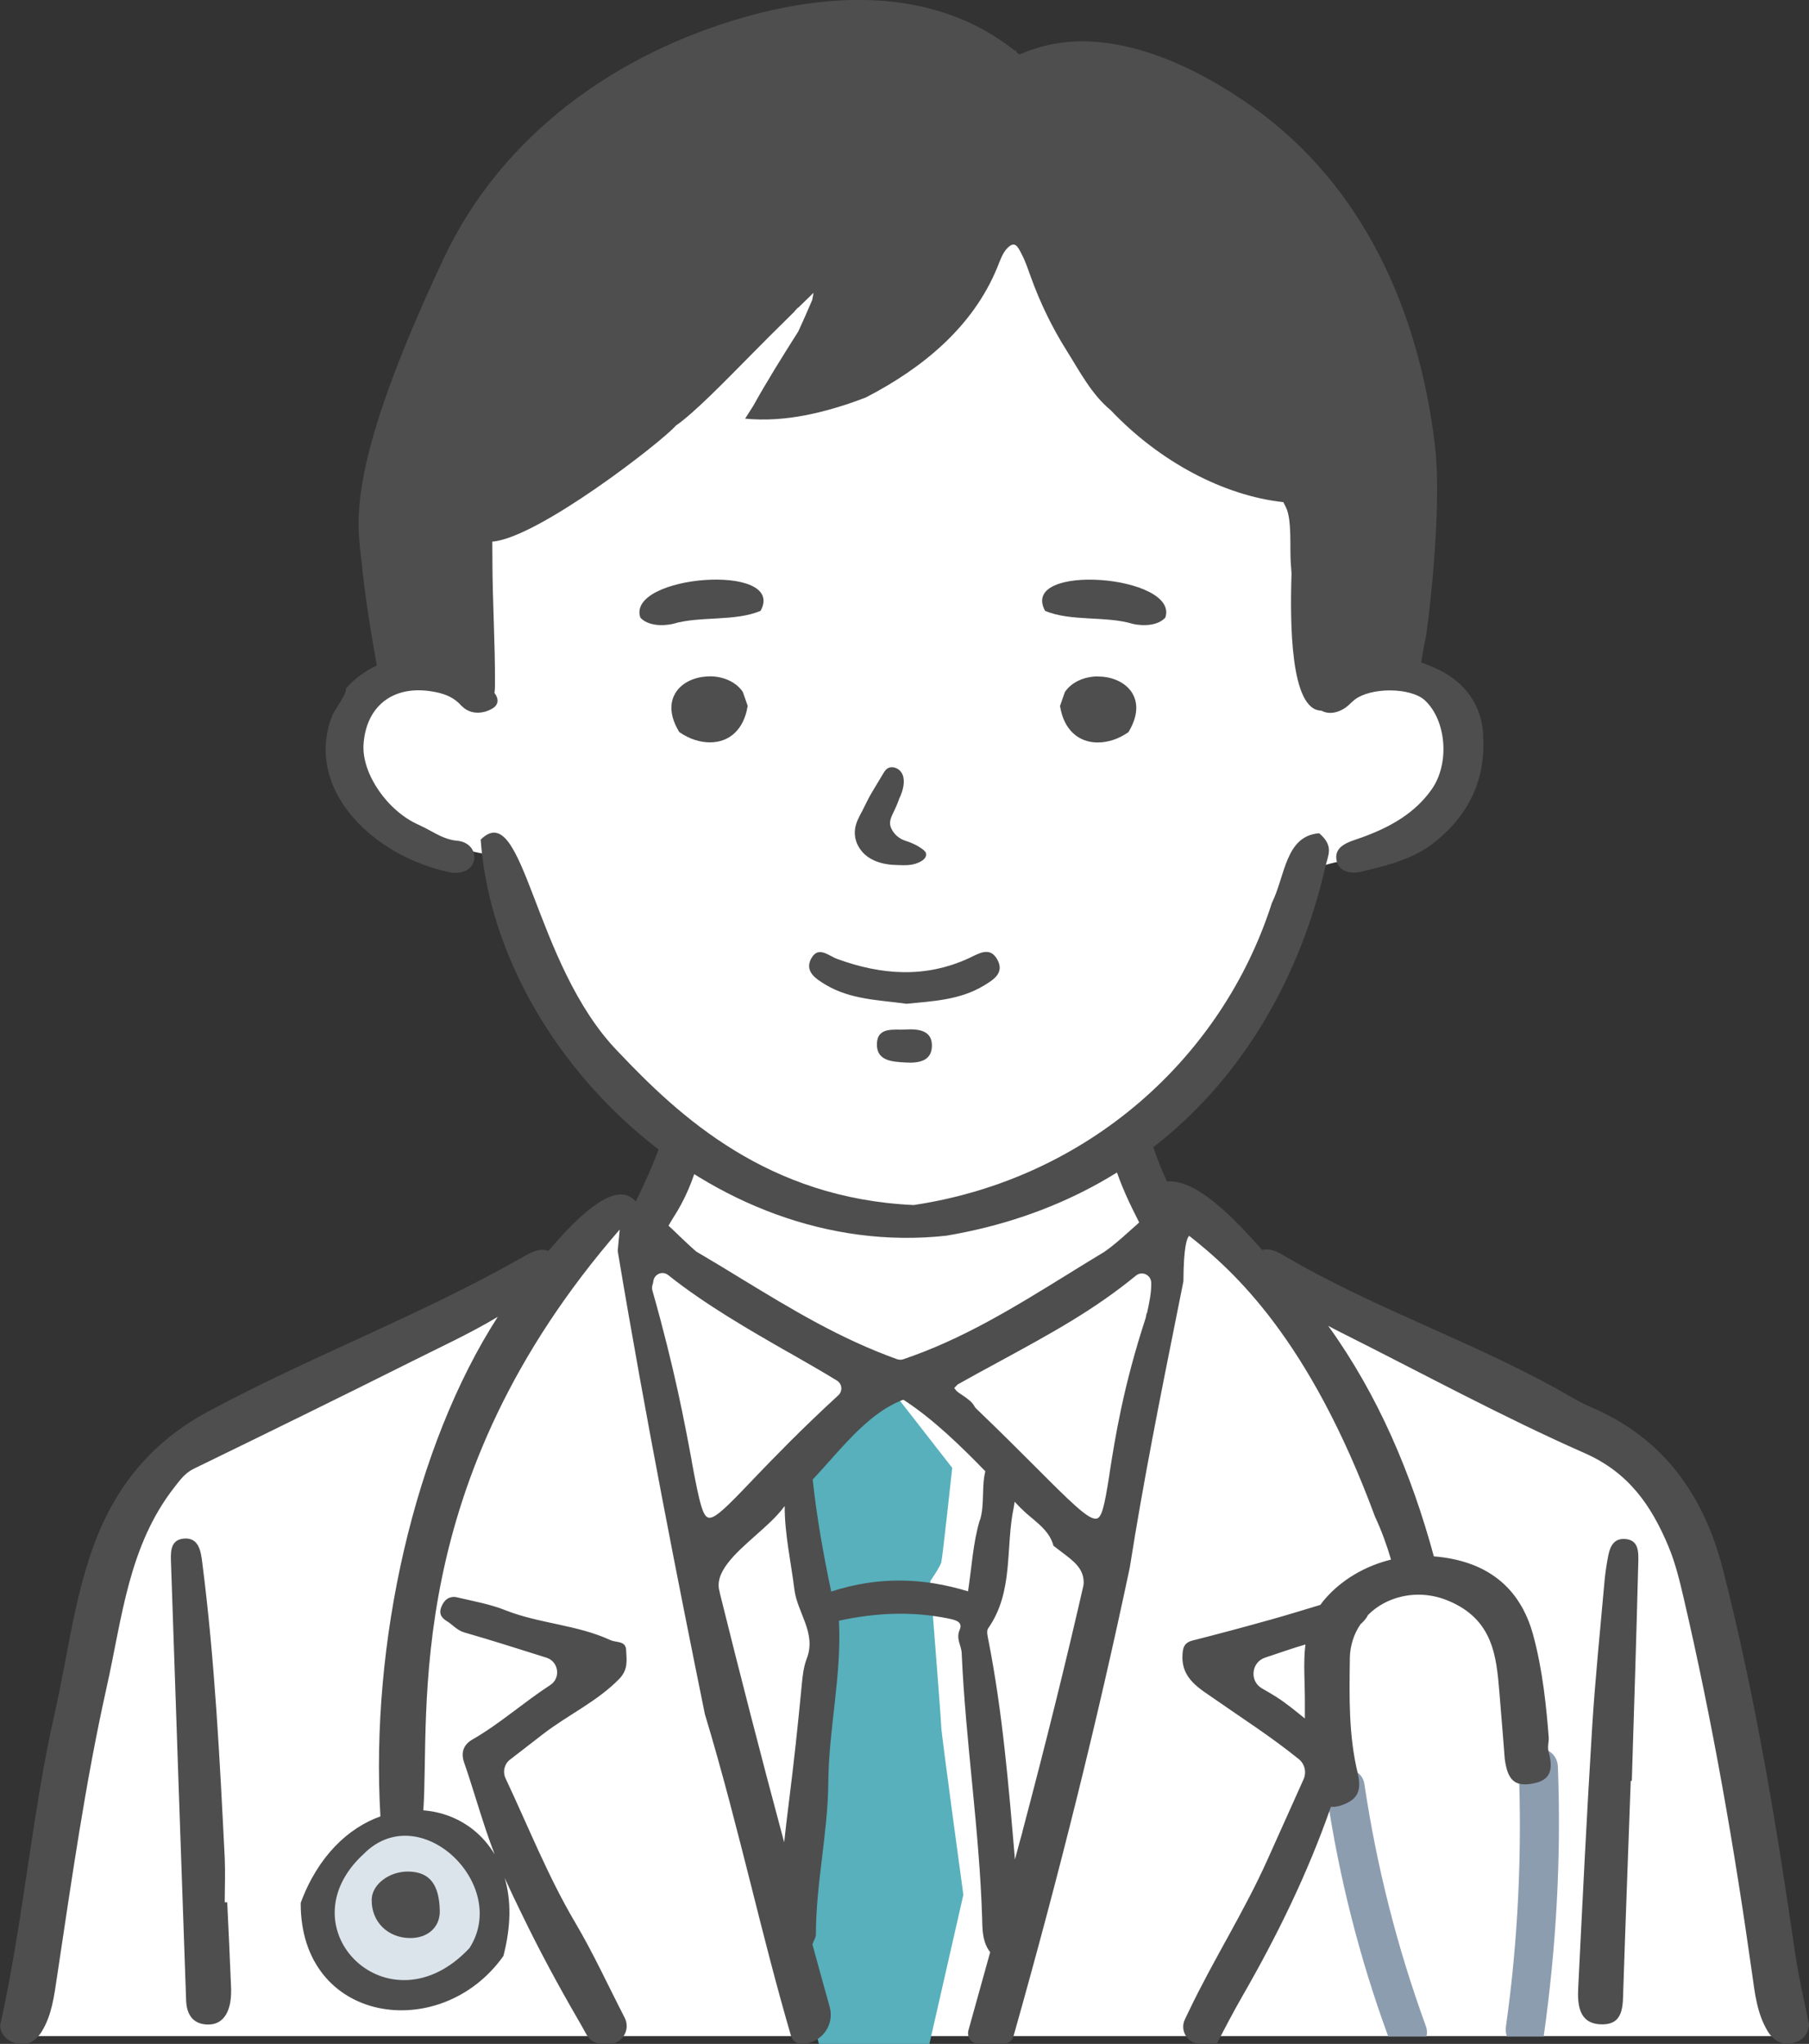 <?xml version="1.0" encoding="UTF-8"?><svg id="_レイヤー_2" xmlns="http://www.w3.org/2000/svg" width="168.15" height="190" viewBox="0 0 168.15 190"><rect x="0" y="0" width="168.15" height="190" fill="#333333" stroke="none"/><defs><style>.cls-1{fill:#57b0bc;}.cls-1,.cls-2,.cls-3,.cls-4,.cls-5{stroke-width:0px;}.cls-2{fill:#fff;}.cls-3{fill:#4e4e4e;}.cls-4{fill:#8d9db0;}.cls-5{fill:#dce4eb;}</style></defs><g id="_コンテンツ"><g id="_男性医師"><path id="_白" class="cls-2" d="m89.55,16.21l-20.14,6.24-29.48,24.28.96,11.38-.96,4.1s-2.13-1.34-4.73,1.55c-2.6,2.89-3.32,2.17-3.12,6.19.21,4.02.52,3.38,3.82,5.92,3.3,2.54,4.09,2.41,6.5,2.95,2.41.54,4.92,1.03,4.92,1.03,0,0,1.37,9.52,2.5,11.05,1.13,1.53,6.24,8.75,8.69,10.92,2.45,2.17,5.23,4.54,5.23,4.54l-2.03,4.64-2.28,2.27s-2.29-1.13-3.22,0c-.93,1.13-1.76,2.78-4.95,4.64-3.19,1.86,2.88-1.86-13,5.78-15.88,7.63-22.78,9.28-24.85,14.03-2.06,4.74-5.16,12.68-6.7,20.52-1.55,7.84-4.95,31.04-4.95,31.04h164.38s-4.13-30.22-6.19-37.23c-2.06-7.01-3.82-10.93-6.08-14.54-2.27-3.61-5.33-4.7-11.64-7.76-6.31-3.06-24.59-11.01-25.91-12.24-1.33-1.24-6.12-5.6-7.31-5.47-1.18.13-1.53,1.02-2.52-2.22-.99-3.25-3.16-2.38-.78-4.77,2.37-2.39,10.61-12.39,10.61-12.39,0,0,2.86-9.08,3.97-10.62,1.1-1.55,4.4-1.96,6.15-2.37,1.75-.41,6.7-2.78,8.25-5.05,1.55-2.27,2.06-4.64.83-7.43-1.24-2.78-1.24-3.83-4.85-4.28-3.61-.46-7.73.9-7.73.9l-.89-19.72s-6.44,1.24-12.11-5.57c-5.67-6.81-11.03-11.14-12.07-15.16-1.03-4.02-3.82-6.39-3.82-6.39l-4.52-.73Z"/><g id="_塗り"><g id="_聴診器"><circle class="cls-5" cx="38.23" cy="177.56" r="7.82" transform="translate(-114.36 79.04) rotate(-45)"/><path class="cls-4" d="m132.59,189.31h-3.55s-.02-.03-.02-.05c-2.66-7.27-4.55-14.76-5.69-22.42-.34-2.29,3.16-3.27,3.5-.96,1.14,7.66,3.04,15.14,5.69,22.42.14.38.15.72.07,1.01Z"/><path class="cls-4" d="m143.5,189.31h-3.43c-.1-.28-.14-.59-.09-.93,1.13-8,1.5-16.06,1.19-24.13-.09-2.35,3.55-2.33,3.64,0,.32,8.4-.15,16.74-1.32,25.06Z"/></g><path class="cls-1" d="m89.55,176.12l-3.16,13.88h-10.27l-.81-2.92-.85-5.07h0s-1.25-7.37-1.25-7.37h0s-.13-.75-.13-.75l.17-1.35.1-.79,1.29-10.25s0-.02,0-.04l.89-7.09h0s.27-2.18.27-2.18h0s.4-3.18.4-3.18l-.52-1.44s-.51-2.16-.64-4.47c-.05-1.04-.24-2.69-.43-4.19-.02-.13-.03-.25-.05-.38-.13-.99-.25-1.9-.33-2.46h0c-.05-.39-.08-.62-.08-.62l6.16-6.49,2.82.58.53.68.19.25,4.66,5.98s-.9,8.37-1.02,8.8c-.13.44-1.02,1.73-1.02,1.73,0,0,0,.02,0,.07.02.29.12,1.5.24,3.07.3,3.88.78,10.01.78,10.41,0,.58,2.05,15.57,2.05,15.57Z"/></g><g id="_アウトライン"><path class="cls-3" d="m166.92,181.97c-1.75-12.12-3.74-24.2-6.77-36.07-1.75-6.85-5.51-12.25-12.31-15.11-.56-.24-1.1-.53-1.63-.83-8.64-5.05-18.24-8.15-26.86-13.24-.62-.37-1.37-.73-2.02-.52-.01-.01-.02-.02-.03-.03-1.71-1.88-5.8-6.65-8.84-6.34-.64-1.44-1.21-2.91-1.64-4.42-1.05.78-2.23,1.46-3.44,2.01.06.31.14.61.23.91.56,1.83,1.4,3.58,2.28,5.31-.02.02-.05.04-.08.07-.02.02-.04.03-.05.05-.18.15-.35.3-.51.45l-.28.25c-.74.67-1.51,1.35-2.32,1.91-.01.01-.02.02-.04.02l-.02.02c-.97.58-1.94,1.18-2.88,1.76l-.45.28c-5.05,3.12-9.82,6.06-15.31,7.91-.08.03-.18.04-.27.04-.1,0-.21-.02-.3-.05-5.32-1.92-9.73-4.6-14.4-7.44-1.32-.81-2.73-1.67-4.15-2.5-.07-.03-.12-.07-.15-.1-.49-.42-.96-.87-1.41-1.3l-.14-.13c-.33-.32-.65-.63-.98-.93,0,0,0,0-.01-.01.14-.24.27-.48.42-.71,1.14-1.75,1.87-3.55,2.37-5.4-.35-.23-.69-.47-.99-.71-.76-.61-1.5-1.29-2.13-2.05-.68,2.28-1.66,4.47-2.72,6.63-1.9-2.29-5.84,1.9-8.12,4.6-.74-.35-1.61.12-2.33.53-9.48,5.41-19.73,9.24-29.34,14.41-5.39,2.9-8.74,7.22-10.69,12.7-1.76,4.95-2.37,10.21-3.53,15.33-2.13,9.42-2.87,19.09-5.07,29.03,0,.47.33,1.28,1.35,1.61,1.12.36,1.96-.15,2.52-1.06.94-1.53,1.15-3.3,1.41-5.02,1.36-9.02,2.63-18.06,4.62-26.97,1.44-6.42,2.02-13.14,6.31-18.62.52-.66.97-1.3,1.78-1.7,6.78-3.3,13.56-6.62,20.31-10,2.67-1.34,5.4-2.59,7.96-4.13-7.76,12.04-11.86,30.35-10.91,46.44,0,0,0,0,0,0-2.99,1.07-5.8,3.69-7.41,8.04-.04,11.29,13.05,13.11,18.84,4.94.36-1.38.54-2.67.56-3.86.02-1.25-.14-2.38-.44-3.4.52,1.14,1.05,2.27,1.61,3.4,1.59,3.29,3.33,6.52,5.16,9.68.27.46.55.96.84,1.49.29.53.86.87,1.47.87h.59c1.26,0,2.06-1.33,1.48-2.45-1.52-2.95-2.9-5.97-4.59-8.83-2.55-4.32-4.37-8.95-6.48-13.42-.28-.6-.12-1.32.41-1.73,1.12-.86,2.12-1.64,3.13-2.42,2.29-1.76,4.95-2.97,7.02-5.08.87-.89.69-1.78.65-2.7-.04-.88-.92-.66-1.47-.92-3.1-1.43-6.57-1.52-9.72-2.76-1.44-.58-3-.85-4.52-1.21-.21-.05-.41-.05-.59,0-.35.08-.62.34-.82.76-.32.67-.13,1.1.47,1.46h0c.54.33.92.84,1.61,1.04,2.53.73,5.04,1.53,7.64,2.35,1.13.36,1.35,1.89.35,2.54-2.52,1.64-4.7,3.61-7.23,5.06-.79.45-1.12,1.16-.78,2.14.72,2.07,1.32,4.18,2.02,6.26.26.77.53,1.53.82,2.28-.54-.9-1.21-1.66-1.98-2.28-1.33-1.06-2.94-1.68-4.65-1.81.63-9.09-2.11-30.55,18.25-53.99,0,.01,0,.03,0,.04-.02.25-.05.5-.07.75-.04.38-.08.77-.11,1.15,0,.04,0,.05,0,.07,2.62,15.69,5.69,31.19,8.08,42.94v.03c1.65,5.45,3.01,10.84,4.33,16.05,1.15,4.58,2.34,9.28,3.7,13.94.13.43.52.73.97.73,1.8,0,3.11-1.72,2.62-3.45-.47-1.68-.93-3.32-1.37-4.94-.02-.09-.05-.18-.07-.27-.05-.19-.1-.38-.16-.57.07-.32.32-.63.32-.94,0-4.74,1.11-9.41,1.15-14.09.04-5.08,1.26-10.01.99-15.08,3.54-.76,6.83-.88,10.14-.21.69.14,1.41.3,1.08,1.07-.36.83.16,1.44.19,2.15.36,8.21,1.64,16.36,1.9,24.59.03.94-.01,2.01.57,2.96.06.09.12.18.18.25-.67,2.42-1.34,4.83-2.02,7.26-.18.64.3,1.28.97,1.28h2.25c.45,0,.85-.3.97-.74,4.25-15.03,7.81-29.37,10.81-43.58,1.25-7.94,2.78-15.6,4.41-23.73l.57-2.85v-.02c.02-3.34.35-4.01.52-4.19,0-.01,0-.02,0-.03,4.17,3.27,11.19,9.62,17.29,26.12.61,1.3,1.09,2.64,1.49,3.99-2.37.58-4.61,1.86-6.2,3.73-.13.16-.26.32-.37.48-1.52.46-3.04.93-4.58,1.36-2.42.68-4.85,1.33-7.29,1.95-.85.21-.93.76-.95,1.47-.07,2.1,1.63,3.02,2.96,3.95,2.59,1.81,5.26,3.51,7.86,5.61.55.45.73,1.21.44,1.87-1.12,2.49-2.25,5.01-3.38,7.53-2.17,4.83-5.03,9.29-7.3,14.06-.11.24-.23.47-.34.71-.53,1.06.25,2.3,1.43,2.3h1.52c.76-1.48,1.53-2.95,2.36-4.4,3.26-5.66,6.11-11.49,8.25-17.64.21.02.42,0,.66-.05.28-.06.58-.17.89-.33,1.02-.51,1.29-1.33.93-2.8-.83-3.46-.77-7.03-.72-10.47v-.16c.02-1.17.37-2.25.99-3.16.09-.08.18-.16.26-.25.19-.2.34-.4.44-.61.82-.83,1.91-1.44,3.17-1.72,1.43-.32,2.92-.18,4.3.4,4.17,1.74,4.46,5.17,4.74,8.49.12,1.43.23,2.86.35,4.29l.15,1.93c.15,1.11.42,1.75.88,2.08.36.26.86.33,1.53.23.11-.02.22-.04.33-.06.65-.14,1.08-.39,1.31-.77.29-.47.3-1.19.03-2.15-.09-.3-.05-.6-.02-.87.02-.15.04-.3.03-.42-.21-2.76-.56-6.34-1.46-9.61-1.22-4.43-4.33-6.87-9.22-7.27-2.08-7.65-5.16-14.96-9.82-21.43.43.23.86.46,1.29.67,7.5,3.76,14.88,7.78,22.54,11.16,4.13,1.82,6.21,4.9,7.79,8.66.64,1.53,1.04,3.18,1.42,4.81,2.69,11.56,4.72,23.24,6.37,34.99.25,1.8.46,3.64,1.42,5.25.55.92,1.39,1.43,2.51,1.09.92-.28,1.31-.98,1.36-1.66-.45-2.23-.94-4.23-1.23-6.25Zm-123.28-.88c-7.46,7.98-17.37-1.83-9.84-8.74,5.2-5.26,13.63,2.84,9.84,8.74Zm20.66-45.27c-.64-3.45-1.61-8.66-3.66-15.86-.05-.16-.04-.33.01-.52.04-.12.07-.23.08-.35.05-.42.42-.75.85-.75.19,0,.38.07.53.19,3.46,2.76,7.58,5.12,11.21,7.2l.05.02c1.57.9,3.06,1.75,4.43,2.59.23.15.38.38.4.65.02.27-.07.53-.28.72-3.5,3.21-6.02,5.84-7.86,7.75l-.15.16c-2.35,2.47-3.37,3.47-3.96,3.47s-.89-1.12-1.66-5.28Zm2.6,12.18c-.58-1.79,1.41-3.56,3.34-5.27.92-.82,1.97-1.74,2.64-2.66.02-.02.04-.04.06-.06-.01,2.6.58,5.16.9,7.74.26,2.16,2.07,4.06,1.15,6.43-.29.76-.38,1.56-.46,2.38-.35,3.71-.75,7.42-1.22,11.12-.15,1.19-.29,2.39-.42,3.58-2.19-8.15-4.15-15.78-6-23.25Zm24.18-6.71c-.64,2.11-.75,4.38-1.1,6.64-4.18-1.28-8.35-1.4-12.72.02-.72-3.43-1.34-6.9-1.72-10.42.12-.13.23-.25.36-.38.06-.07.12-.13.18-.2.33-.36.67-.73.99-1.1,2-2.24,4.07-4.56,6.6-5.62.03-.02.07-.03.1-.04l.04-.02.16-.05.13.08c2.66,1.75,5.16,4.17,7.49,6.57-.37,1.46-.05,3.05-.49,4.52Zm9.64,6.04c-1.62,7.1-3.48,14.62-5.69,22.96v.04c-.08.27-.16.54-.23.81-.15.56-.3,1.14-.46,1.72-.58-6.81-1.14-13.63-2.46-20.36-.07-.37-.21-.88-.03-1.13,2.4-3.42,1.59-7.51,2.38-11.25.03-.17.06-.34.08-.52.18.18.35.36.52.54.03.02.05.05.08.08.02.02.03.03.07.06.31.32.64.59.96.86l.03.02c.82.7,1.61,1.36,1.93,2.46l.02.07.05.04c.22.17.43.33.64.49l.04.03c1.17.88,2.1,1.57,2.08,2.9,0,.06-.01.12-.02.17Zm5.86-25.25l-.07.35s-.02.07-.02.1c-2.1,6.41-2.85,11.21-3.35,14.39v.05c-.51,3.26-.75,4.21-1.3,4.21-.76,0-2.33-1.55-5.53-4.76-1.47-1.47-3.3-3.3-5.57-5.48-.07-.06-.12-.13-.17-.22-.22-.42-.69-.73-1.09-1.01-.35-.22-.53-.36-.62-.47l-.16-.21.18-.19s.07-.08.15-.15l.02-.02h.02c1.23-.7,2.42-1.34,3.64-2l.07-.04c4.97-2.7,8.89-4.84,12.82-8.06.16-.13.35-.19.54-.19.47,0,.85.37.87.85.02.95-.19,1.92-.4,2.86Zm12.1,35.69c-.45-.28-.91-.55-1.38-.82-1.18-.68-.99-2.44.3-2.86,1.26-.41,2.49-.86,3.74-1.22-.21,1.72-.04,3.53-.05,5.38,0,.52,0,1.01,0,1.5-.85-.68-1.69-1.39-2.62-1.98Z"/><path class="cls-3" d="m150.97,143.06c-1.16-.03-1.39,1-1.55,1.93-.12.67-.22,1.35-.28,2.03-.4,4.54-.87,9.07-1.15,13.61-.5,8.03-.89,16.07-1.29,24.11-.08,1.57.03,3.35,2.07,3.44,2.18.1,2.07-1.71,2.12-3.28.21-6.45.46-12.9.69-19.35h.1c.21-6.75.43-13.5.6-20.26.02-.94.1-2.19-1.31-2.23Z"/><path class="cls-3" d="m21.12,176.84c-.08,0-.16,0-.23,0,0-1.37.06-2.73,0-4.1-.46-9.18-.92-18.36-2.09-27.49-.13-1.05-.32-2.37-1.75-2.22-1.31.14-1.18,1.42-1.15,2.38.45,13.52.93,27.03,1.4,40.54.04,1.19.53,2.13,1.81,2.24,1.39.12,2.06-.79,2.29-2.04.09-.52.1-1.06.07-1.59-.1-2.58-.23-5.16-.35-7.74Z"/><path class="cls-3" d="m34.55,176.57c-.05,2.04,1.46,3.57,3.55,3.59,1.66.02,2.8-1.01,2.78-2.51-.05-2.5-.96-3.65-2.94-3.67-1.76-.02-3.36,1.19-3.39,2.59Z"/><path class="cls-3" d="m122.61,77.46c-3.14.25-3.14,3.96-4.39,6.49-4.59,14.35-17.08,25.64-33.29,28.07-13.55-.61-21.76-8.2-27.49-14.27-7.93-8.15-8.71-23.7-12.76-19.7,1.4,19.53,21.31,39.23,43.28,36.82,20.38-3.44,31.55-18.29,35.23-34.26.23-1.11.86-1.93-.58-3.16Z"/><path class="cls-3" d="m137.87,68.41c-.11-2.87-1.73-5.12-4.54-6.34-.44-.19-.85-.35-1.23-.49.18-1.09.33-1.93.38-2.1.18-.57,1.62-11.98.9-18.07-1.5-12.61-6.71-24.17-16.89-31.43-5.28-3.77-12.48-7.23-18.98-5.81-.95.21-1.87.52-2.77.9-.09-.08-.17-.16-.26-.23-.01-.05-.03-.1-.04-.15h-.14c-7.26-5.76-16.71-5.48-25.12-3.09-11.71,3.33-22.48,10.78-27.97,22.49-9.38,19.97-7.94,24.73-7.58,28.34.28,2.76.7,5.49,1.18,8.22.07.41.15.81.22,1.22-1.07.49-2.03,1.19-2.83,2.07l-.04.05v.06c0,.39-.39.99-.73,1.53-.24.37-.47.73-.58,1.02-.35.92-.54,1.86-.58,2.84-.05,1.76.48,3.56,1.54,5.2,2,3.1,5.7,5.51,9.9,6.43.21.05.41.07.62.07.94,0,1.6-.46,1.74-1.21.07-.41-.04-.83-.31-1.16-.29-.35-.73-.56-1.24-.61-.95-.08-1.71-.49-2.51-.93-.35-.19-.71-.38-1.08-.55-2.91-1.27-5.31-4.76-5.14-7.46.2-3.12,2.15-5.05,5.11-5.05.48,0,.98.05,1.5.15,1.13.21,1.89.61,2.48,1.28.02.03.06.05.08.07.04.04.08.07.11.1.36.31.82.48,1.34.48.45,0,.92-.13,1.33-.37.29-.16.45-.37.5-.62.04-.26-.05-.54-.28-.85.04-.25.05-.51.05-.78.02-3.89-.24-7.78-.24-11.67,0-.05,0-.1,0-.15,0-.49,0-.97-.01-1.46,4.24-.33,15.71-9.25,17.03-10.75l.05-.05.06-.04c1.59-1.11,4.35-3.92,6.82-6.43.85-.87,2.6-2.62,4.14-4.13,0,0,0-.02,0-.03.1-.09.19-.19.28-.3.01,0,.03,0,.04,0,.54-.53,1.03-1.01,1.44-1.4-.04.23-.08.46-.13.68-.41.97-.84,1.94-1.28,2.9-1.45,2.29-2.88,4.57-4.2,6.94-.25.39-.5.79-.75,1.18,1.87.18,3.77.04,5.62-.32.05,0,.1-.02.15-.03,1.26-.25,2.51-.6,3.73-1,.59-.2,1.17-.41,1.74-.63,5.1-2.64,9.89-6.44,12.2-12.08.25-.61.49-1.37.97-1.83.69-.67.94-.09,1.31.62.35.68.59,1.41.85,2.13.86,2.38,1.97,4.67,3.31,6.8,1.2,1.91,2.34,4.11,4.09,5.54l.03.02.02.03c4.51,4.75,10.47,7.91,16.01,8.51l.25.5c.56,1.14.34,3.81.44,5.18.03.32.05.65.07.97-.14,4.46-.14,12.7,2.77,12.73.25.13.52.21.82.21.47,0,.96-.17,1.42-.48.18-.13.34-.27.49-.42.13-.12.27-.25.41-.36.71-.52,1.92-.83,3.23-.83,1.39,0,2.63.35,3.24.91,2.03,1.87,2.34,5.91.64,8.3-1.48,2.09-3.69,3.54-7.15,4.69-.99.33-1.96.82-1.66,2.01.16.64.76,1.03,1.6,1.03.22,0,.44-.03.65-.08,2.21-.53,4.72-1.13,6.59-2.56,3.42-2.6,5.02-6,4.76-10.09Z"/><path class="cls-3" d="m75.42,89.07c-.68,1.23.41,1.92,1.34,2.48,2.32,1.38,4.97,1.41,7.5,1.76,2.49-.24,4.96-.36,7.14-1.66.93-.56,2.01-1.2,1.29-2.47-.68-1.21-1.69-.55-2.6-.12-4.08,1.89-8.18,1.58-12.28.08-.81-.3-1.74-1.23-2.39-.06Z"/><path class="cls-3" d="m84.18,95.71c-1.09.05-2.63-.28-2.67,1.33-.04,1.6,1.44,1.66,2.68,1.73,1.16.07,2.36-.11,2.43-1.45.08-1.54-1.22-1.68-2.44-1.62Z"/><path class="cls-3" d="m83.55,74.32c.46-.93.58-1.77.34-2.32-.18-.41-.55-.67-.99-.68-.45,0-.64.32-.81.6l-.68,1.13c-.19.32-.38.63-.56.95-.14.26-.28.53-.41.8-.11.23-.22.45-.34.68l-.03.05c-.24.45-.49.92-.58,1.46-.13.78.1,1.56.67,2.21.61.7,1.5.99,2.14,1.11.42.08.85.1,1.26.11h.13c.11,0,.22.01.32.01.51,0,.92-.06,1.26-.2.6-.23.89-.56.8-.92-.07-.2-.28-.35-.51-.5l-.06-.04c-.24-.16-.48-.28-.69-.37-.15-.07-.31-.13-.47-.18-.21-.07-.41-.14-.59-.24-.32-.18-.59-.43-.78-.74-.15-.24-.23-.47-.24-.68-.01-.37.17-.75.34-1.09.17-.35.34-.73.49-1.15Z"/><path class="cls-3" d="m65.96,62.88c-1.4,0-2.63.6-3.2,1.58-.39.67-.66,1.83.33,3.51l.05.08.07.05c.86.59,1.85.91,2.78.91h0c1.84,0,3.14-1.23,3.49-3.29l.02-.1-.45-1.29-.03-.05c-.62-.88-1.76-1.41-3.06-1.41Z"/><path class="cls-3" d="m102.07,62.88c-1.3,0-2.44.53-3.06,1.41l-.03.05-.45,1.29.02.1c.35,2.06,1.65,3.29,3.49,3.29h0c.93,0,1.92-.32,2.78-.91l.07-.05.05-.08c.98-1.68.72-2.83.33-3.51-.57-.97-1.79-1.58-3.2-1.58Z"/><path class="cls-3" d="m108.32,57.41c1.33-3.95-13.63-5.15-11.18-.63,2.36,1.02,5.67.45,8.17,1.22,1.04.23,2.36.14,3.01-.59Z"/><path class="cls-3" d="m59.52,57.41c.65.73,1.97.82,3.01.59,2.5-.76,5.81-.2,8.17-1.22,2.45-4.52-12.51-3.33-11.18.63Z"/></g></g></g></svg>